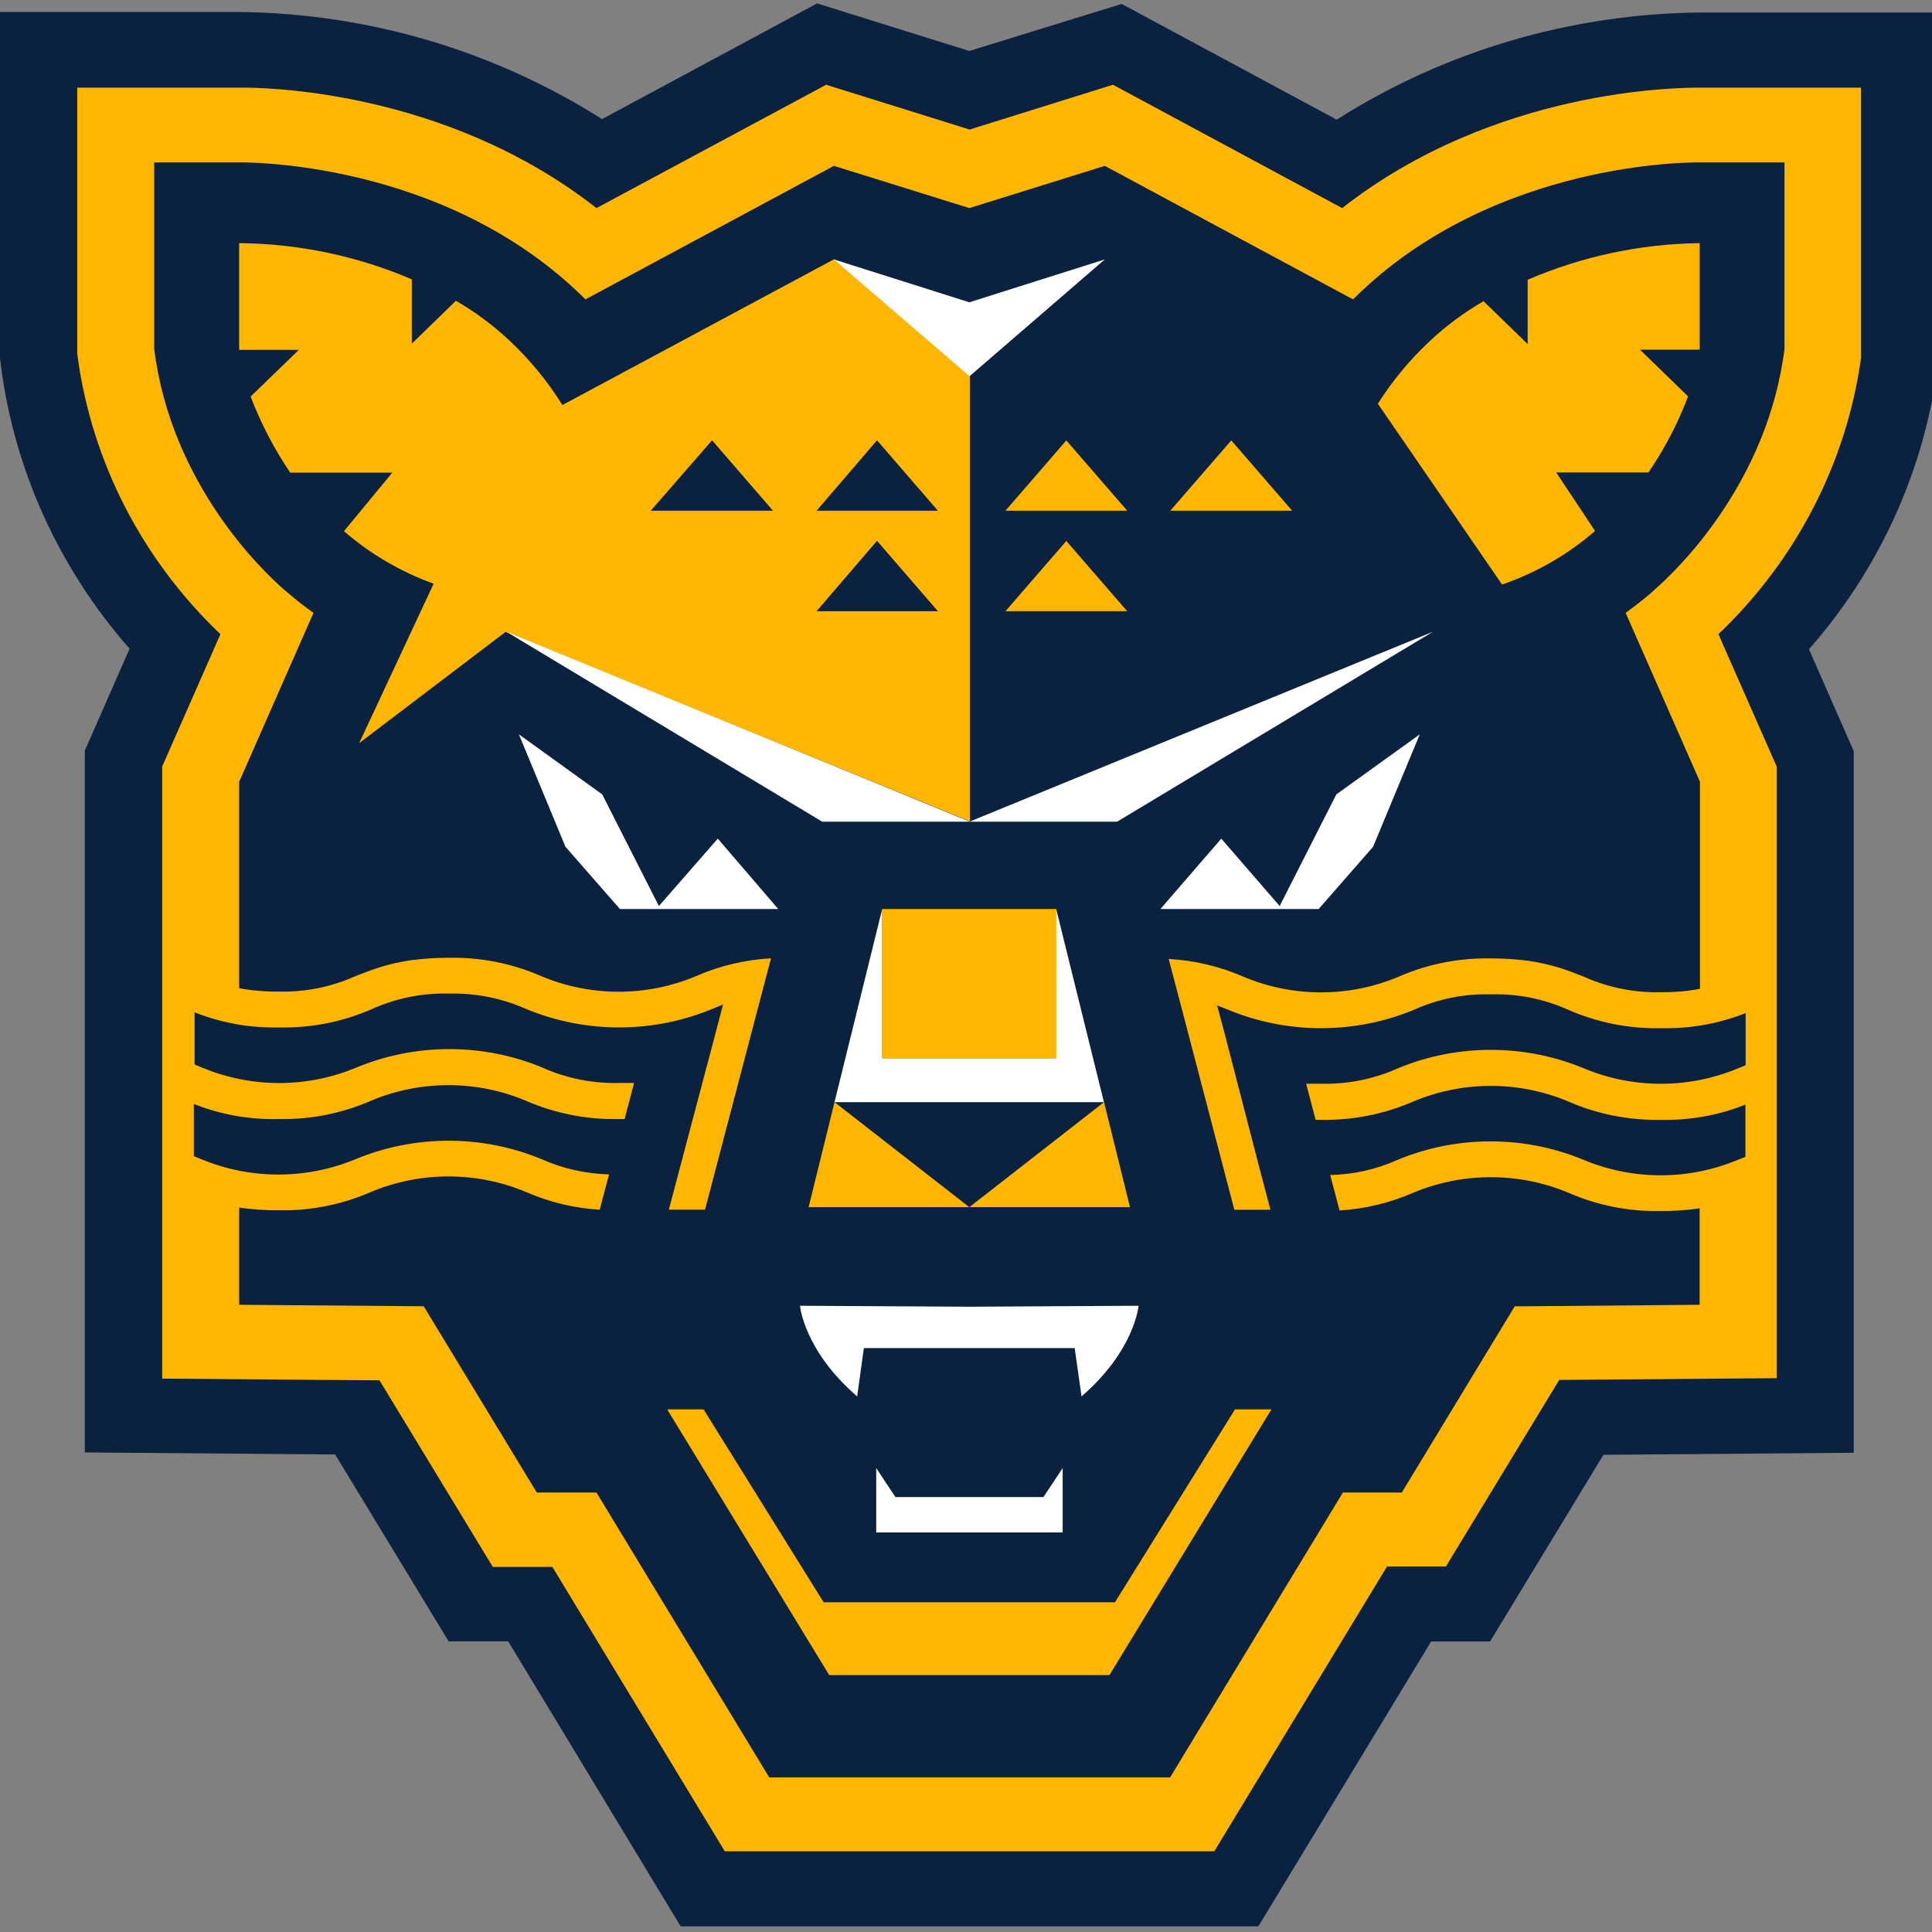 <svg width="120" height="120" viewBox="0 0 120 120" fill="none" xmlns="http://www.w3.org/2000/svg">
<rect x="0" y="0" width="120" height="120" fill="#808080" stroke="none"/>
<g clip-path="url(#clip0_973_6639)">
<path d="M105.637 0.777C97.599 0.847 89.751 3.157 83.025 7.433L69.67 0.244L60.208 3.166L50.752 0.211L37.391 7.399C30.664 3.126 22.816 0.816 14.779 0.743H-0.008V22.196L0.061 22.748C0.906 29.228 3.683 35.327 8.05 40.294L5.268 46.623V90.214L20.816 90.341L27.866 101.949H31.566L42.276 119.647H78.16L88.89 101.956H92.549L99.593 90.361L115.14 90.234V46.657L112.359 40.327C116.723 35.361 119.499 29.265 120.348 22.788L120.416 22.229V0.777H105.637Z" fill="#0A2240"/>
<path d="M105.604 5.443C104.233 5.443 92.852 5.497 83.362 12.925L69.13 5.264L60.223 8.046L51.315 5.264L37.049 12.925C27.573 5.503 16.205 5.423 14.815 5.443H4.797V21.95L4.831 22.223C5.735 28.744 8.853 34.785 13.691 39.389L10.073 47.609V85.629L23.571 85.735L30.608 97.324H34.309L45.018 114.989H75.421L86.151 97.296H89.81L96.847 85.709L110.352 85.602V47.609L106.734 39.389C111.57 34.783 114.687 28.743 115.594 22.223V21.95V5.443H105.604Z" fill="#FFB600"/>
<path d="M102.752 36.64C104.026 35.535 109.782 30.11 110.837 21.67V10.089H105.568C105.568 10.089 92.844 9.816 84.039 18.595L68.622 10.302L60.208 12.924L51.794 10.302L36.363 18.595C27.572 9.823 14.854 10.089 14.854 10.089H9.578V21.67C10.627 30.11 16.389 35.535 17.663 36.64L17.91 36.846C18.426 37.29 18.947 37.696 19.472 38.064L14.854 48.561V61.38C15.656 61.527 16.471 61.596 17.287 61.587C18.94 61.633 20.582 61.304 22.083 60.628C22.549 60.442 23.049 60.249 23.618 60.069C24.259 59.875 24.914 59.728 25.578 59.63H25.625C26.366 59.533 27.112 59.487 27.859 59.49C29.846 59.448 31.818 59.839 33.629 60.635C35.143 61.27 36.776 61.598 38.425 61.598C40.075 61.598 41.707 61.27 43.221 60.635C44.693 59.988 46.275 59.611 47.888 59.523L46.791 63.697L43.79 75.132H41.543L42.297 72.283L44.469 64.076L44.907 62.399L44.222 62.672C42.398 63.427 40.435 63.816 38.453 63.816C36.47 63.816 34.507 63.427 32.683 62.672C31.204 62.011 29.59 61.683 27.962 61.713H27.901C26.247 61.669 24.605 61.997 23.104 62.672C21.294 63.469 19.322 63.86 17.335 63.816C15.537 63.858 13.75 63.538 12.086 62.878V66.12L12.545 66.306C14.06 66.941 15.692 67.269 17.341 67.269C18.991 67.269 20.623 66.941 22.138 66.306C23.963 65.55 25.927 65.161 27.911 65.161C29.895 65.161 31.858 65.55 33.684 66.306C35.185 66.981 36.826 67.309 38.48 67.264C38.802 67.264 39.103 67.264 39.384 67.264L38.795 69.507H38.418C36.432 69.546 34.461 69.155 32.649 68.363C31.134 67.727 29.502 67.4 27.852 67.4C26.203 67.4 24.571 67.727 23.056 68.363C21.245 69.156 19.273 69.547 17.287 69.507C15.489 69.549 13.702 69.229 12.038 68.569V71.811L12.497 71.997C14.013 72.628 15.645 72.953 17.294 72.953C18.942 72.953 20.574 72.628 22.09 71.997C23.915 71.241 25.879 70.852 27.863 70.852C29.847 70.852 31.81 71.241 33.636 71.997C34.953 72.585 36.38 72.906 37.829 72.942L37.246 75.138C35.657 75.041 34.099 74.665 32.649 74.027C31.133 73.396 29.501 73.07 27.852 73.07C26.203 73.07 24.572 73.396 23.056 74.027C21.246 74.824 19.274 75.215 17.287 75.172C16.473 75.178 15.659 75.123 14.854 75.005V81.042L26.318 81.136L33.341 92.704H37.048L47.778 110.396H72.678L83.409 92.704H87.068L94.084 81.136H94.708L105.568 81.042V75.052C104.773 75.169 103.968 75.225 103.163 75.218C101.175 75.262 99.204 74.871 97.394 74.073C95.878 73.442 94.246 73.117 92.597 73.117C90.948 73.117 89.317 73.442 87.801 74.073C86.35 74.71 84.792 75.087 83.203 75.185L82.621 72.982C84.071 72.953 85.499 72.631 86.814 72.037C88.638 71.281 90.601 70.892 92.584 70.892C94.566 70.892 96.529 71.281 98.353 72.037C99.867 72.672 101.499 73 103.149 73C104.799 73 106.431 72.672 107.945 72.037L108.412 71.857V68.609C106.749 69.275 104.961 69.597 103.163 69.554C101.176 69.594 99.205 69.203 97.394 68.409C95.879 67.774 94.247 67.446 92.597 67.446C90.948 67.446 89.315 67.774 87.801 68.409C85.989 69.201 84.018 69.593 82.031 69.554H81.716L81.127 67.311C81.401 67.311 81.703 67.311 82.031 67.311C83.685 67.356 85.327 67.028 86.828 66.352C88.652 65.597 90.614 65.208 92.597 65.208C94.58 65.208 96.543 65.597 98.367 66.352C99.881 66.988 101.513 67.315 103.163 67.315C104.813 67.315 106.445 66.988 107.96 66.352L108.425 66.166V62.925C106.761 63.584 104.975 63.904 103.176 63.863C101.187 63.906 99.213 63.514 97.4 62.718C95.9 62.042 94.258 61.714 92.604 61.76H92.549C90.921 61.722 89.305 62.05 87.828 62.718C86.003 63.474 84.039 63.863 82.055 63.863C80.071 63.863 78.108 63.474 76.282 62.718L75.597 62.445L76.043 64.116L78.16 72.296L78.907 75.138H76.666L73.686 63.737L72.589 59.563C74.202 59.652 75.784 60.029 77.255 60.675C78.77 61.31 80.402 61.638 82.052 61.638C83.702 61.638 85.334 61.31 86.848 60.675C88.659 59.878 90.631 59.486 92.618 59.53C93.365 59.527 94.111 59.573 94.852 59.67H94.9C95.563 59.769 96.218 59.916 96.859 60.109C97.428 60.289 97.921 60.482 98.387 60.668C99.889 61.343 101.53 61.67 103.183 61.627C103.99 61.636 104.796 61.566 105.589 61.42V48.561L100.971 38.064C101.498 37.685 102.018 37.279 102.526 36.846L102.752 36.64ZM60.208 74.979L68.574 68.456L70.184 74.979H50.224L51.834 68.456L60.208 74.979ZM54.795 65.733V56.462H65.614V65.733H54.795ZM31.402 39.249L22.309 46.158L26.934 36.254C24.884 35.513 22.995 34.407 21.364 32.992L24.365 29.358H18.027C17.025 27.879 16.2 26.293 15.567 24.632L18.561 21.73H14.854V15.101C18.549 15.135 22.198 15.9 25.578 17.351V21.344L28.318 18.682C29.527 19.38 30.646 20.213 31.655 21.165C32.921 22.352 34.022 23.695 34.931 25.158L51.814 16.099L60.242 23.354V51.017L31.402 39.249ZM76.707 87.539H78.969L68.91 104.045H51.506L41.44 87.539H43.701L51.156 99.519H69.252L76.707 87.539ZM96.66 29.345L99.072 32.979C97.388 34.442 95.426 35.572 93.296 36.307L85.581 25.078C86.48 23.655 87.562 22.349 88.801 21.191C89.812 20.24 90.935 19.407 92.145 18.709L94.886 21.371V17.377C98.252 15.924 101.886 15.149 105.568 15.101V21.717H101.861L104.849 24.619C104.221 26.282 103.396 27.868 102.389 29.345H96.66ZM54.473 27.348L58.255 31.721H50.718L54.473 27.348ZM44.229 27.348L48.011 31.721H40.419L44.229 27.348ZM54.473 33.591L58.255 37.964H50.718L54.473 33.591Z" fill="#0A2240"/>
<path d="M60.18 23.335L51.793 16.113L60.207 18.776L68.621 16.113L60.221 23.368L60.18 23.335ZM40.925 56.276L37.404 49.34L32.23 45.613L35.122 52.595L38.507 56.462H48.339L44.584 52.089L40.925 56.276ZM60.193 51.038H69.382L89.006 39.236L60.228 51.031L31.449 39.236L51.073 51.038H60.193ZM51.834 68.456H68.567L65.606 56.476V65.734H54.794V56.462L51.834 68.456ZM79.482 56.276L75.857 52.089L72.075 56.462H81.901L85.285 52.595L88.184 45.613L83.004 49.34L79.482 56.276ZM49.689 81.103C49.689 81.103 49.922 83.865 53.239 86.734L53.657 83.732H66.751L67.176 86.734C70.492 83.865 70.718 81.103 70.718 81.103L60.207 81.163L49.689 81.103ZM60.413 92.984H55.616L54.424 91.187V95.18H66.004V91.187L64.812 92.984H60.413Z" fill="white"/>
<path d="M70.014 31.722H62.449L66.232 27.355L70.014 31.722Z" fill="#FFB600"/>
<path d="M80.259 31.722H72.688L76.477 27.355L80.259 31.722Z" fill="#FFB600"/>
<path d="M70.014 37.966H62.449L66.232 33.6L70.014 37.966Z" fill="#FFB600"/>
</g>
<defs>
<clipPath id="clip0_973_6639">
<rect width="120" height="120" fill="white"/>
</clipPath>
</defs>
</svg>